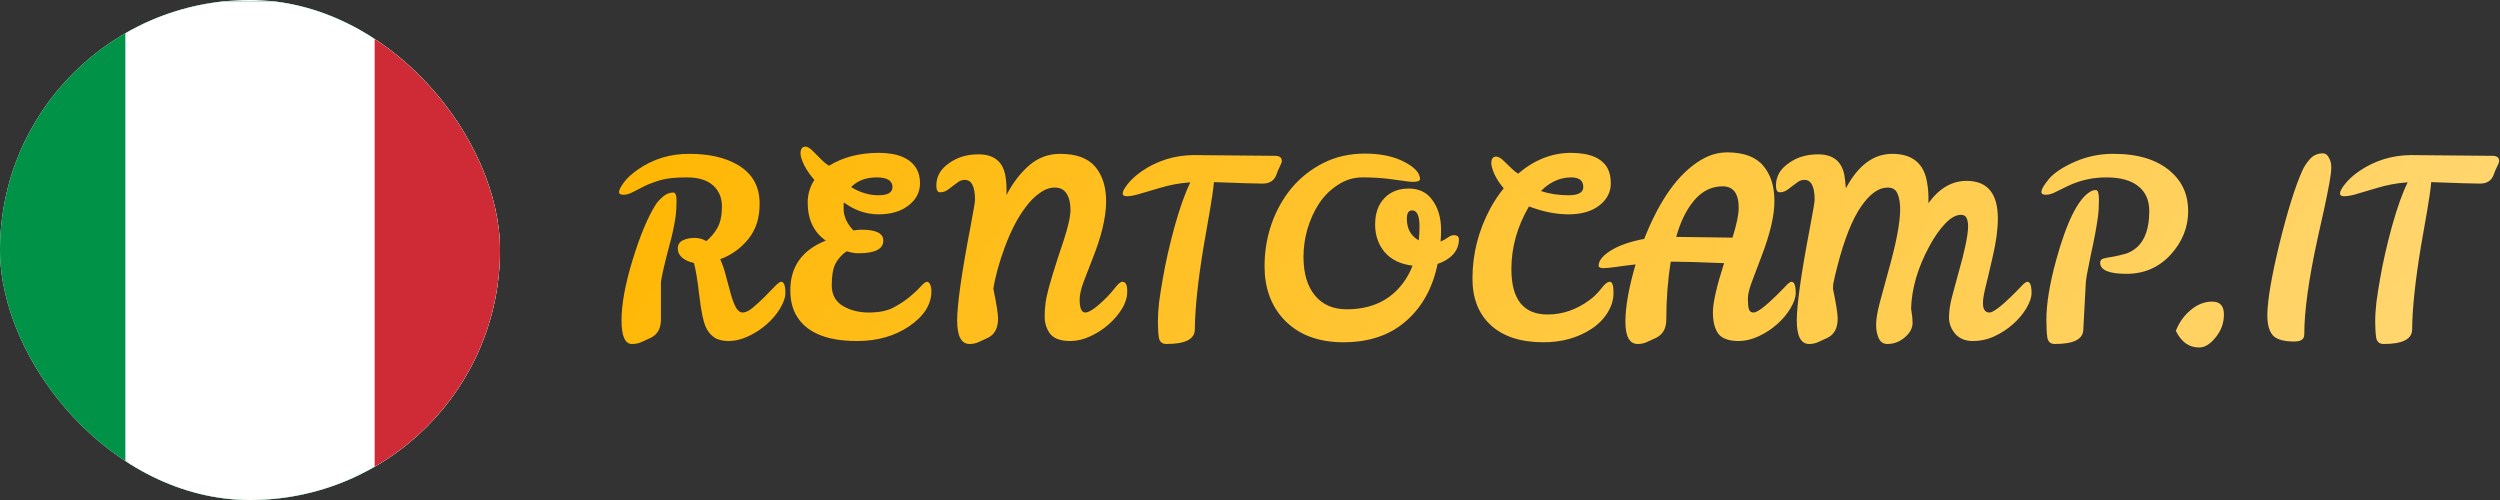 <svg width="360" height="72" viewBox="0 0 360 72" fill="none" xmlns="http://www.w3.org/2000/svg">
<rect x="0" y="0" width="360" height="72" fill="#333333" stroke="none"/>
<g clip-path="url(#clip0_1454_66)">
<rect width="72" height="72" rx="36" fill="white"/>
<g clip-path="url(#clip1_1454_66)">
<path d="M89.851 0.198H-17.852V72H89.851V0.198Z" fill="#009246"/>
<path d="M89.852 0.198H18.05V72H89.852V0.198Z" fill="white"/>
<path d="M89.851 0.198H53.95V72H89.851V0.198Z" fill="#CE2B37"/>
</g>
</g>
<path d="M112.49 40.575C112.894 40.575 113.097 41.122 113.097 42.217C113.097 42.812 112.847 43.538 112.347 44.395C111.847 45.228 111.193 46.001 110.384 46.715C109.598 47.405 108.718 47.977 107.742 48.429C106.766 48.881 105.838 49.107 104.957 49.107C104.077 49.107 103.386 48.941 102.887 48.607C102.387 48.274 101.994 47.822 101.708 47.251C101.304 46.441 100.971 44.906 100.709 42.645C100.447 40.361 100.185 38.766 99.923 37.862C99.305 37.743 98.757 37.505 98.281 37.148C97.829 36.767 97.603 36.315 97.603 35.791C97.603 35.244 97.841 34.851 98.317 34.613C98.817 34.375 99.376 34.256 99.995 34.256C100.637 34.256 101.209 34.411 101.708 34.72C102.375 34.173 102.91 33.53 103.315 32.792C103.743 32.031 103.958 31.019 103.958 29.758C103.958 28.473 103.529 27.449 102.672 26.688C101.816 25.926 100.554 25.545 98.888 25.545C97.246 25.545 95.984 25.676 95.104 25.938C94.223 26.2 93.462 26.485 92.819 26.795C92.2 27.104 91.641 27.39 91.141 27.651C90.665 27.913 90.213 28.044 89.785 28.044C89.356 28.044 89.142 27.913 89.142 27.651C89.142 27.366 89.368 26.914 89.82 26.295C90.272 25.676 90.939 25.057 91.82 24.438C94.033 22.891 96.532 22.13 99.317 22.154C102.101 22.154 104.398 22.677 106.207 23.724C108.325 24.962 109.384 26.818 109.384 29.294C109.408 31.34 108.872 33.042 107.777 34.399C106.683 35.755 105.326 36.731 103.708 37.326C104.065 38.111 104.35 38.956 104.564 39.861C104.802 40.765 105.029 41.598 105.243 42.36C105.457 43.121 105.695 43.752 105.957 44.252C106.242 44.752 106.576 45.002 106.956 45.002C107.361 45.002 107.837 44.776 108.384 44.323C108.956 43.847 109.515 43.336 110.062 42.788C110.61 42.241 111.098 41.741 111.526 41.289C111.978 40.813 112.299 40.575 112.49 40.575ZM96.96 27.723C97.27 27.723 97.424 28.127 97.424 28.937C97.424 29.746 97.377 30.507 97.282 31.221C97.067 32.602 96.794 33.887 96.46 35.077C95.604 38.314 95.175 40.206 95.175 40.753V46.001C95.175 47.286 94.687 48.167 93.712 48.643C93.259 48.857 92.819 49.059 92.391 49.25C91.986 49.44 91.522 49.535 90.998 49.535C89.999 49.535 89.499 48.393 89.499 46.108C89.499 43.8 90.034 40.896 91.106 37.398C92.177 33.899 93.295 31.233 94.461 29.401C94.699 29.044 95.044 28.675 95.497 28.294C95.949 27.913 96.437 27.723 96.96 27.723ZM124.09 33.078C126.161 33.078 127.196 33.601 127.196 34.649C127.196 35.862 126.006 36.469 123.626 36.469C123.102 36.469 122.531 36.374 121.912 36.184C121.222 36.66 120.687 37.255 120.306 37.969C119.949 38.683 119.77 39.718 119.77 41.075C119.77 42.407 120.294 43.395 121.341 44.038C122.412 44.68 123.662 45.002 125.09 45.002C126.541 45.002 127.708 44.776 128.588 44.323C129.493 43.847 130.278 43.336 130.944 42.788C131.611 42.241 132.146 41.741 132.551 41.289C132.979 40.813 133.289 40.575 133.479 40.575C133.67 40.575 133.824 40.706 133.943 40.968C134.062 41.206 134.122 41.527 134.122 41.931C134.122 43.835 133.063 45.513 130.944 46.965C128.85 48.393 126.339 49.107 123.412 49.107C118.842 49.107 115.879 47.786 114.522 45.144C114.046 44.216 113.808 43.098 113.808 41.789C113.808 38.385 115.51 36.005 118.914 34.649C117.176 33.435 116.307 31.602 116.307 29.151C116.307 27.985 116.629 26.902 117.271 25.902C116.676 25.236 116.188 24.534 115.808 23.796C115.451 23.058 115.272 22.499 115.272 22.118C115.272 21.451 115.51 21.118 115.986 21.118C116.319 21.118 116.724 21.38 117.2 21.904C117.7 22.404 118.104 22.808 118.414 23.117C118.723 23.427 119.044 23.677 119.378 23.867C121.401 22.63 123.781 22.011 126.518 22.011C129.255 22.011 131.075 22.772 131.98 24.296C132.313 24.867 132.48 25.569 132.48 26.402C132.48 27.663 131.932 28.722 130.837 29.579C129.743 30.436 128.303 30.864 126.518 30.864C124.733 30.864 123.067 30.293 121.52 29.151C121.496 29.246 121.484 29.341 121.484 29.436V30.222C121.484 30.65 121.615 31.162 121.877 31.757C122.162 32.328 122.507 32.804 122.912 33.185C123.269 33.114 123.662 33.078 124.09 33.078ZM128.517 26.937C128.517 26.009 127.755 25.545 126.232 25.545C124.709 25.545 123.483 26.009 122.555 26.937C123.84 27.723 125.149 28.116 126.482 28.116C127.839 28.116 128.517 27.723 128.517 26.937ZM155.467 43.145C155.467 44.383 155.741 45.002 156.288 45.002C156.883 45.002 157.918 44.264 159.394 42.788C159.775 42.407 160.179 41.943 160.608 41.396C161.036 40.849 161.369 40.575 161.607 40.575C162.083 40.575 162.321 41.003 162.321 41.86C162.345 42.693 162.107 43.538 161.607 44.395C161.108 45.228 160.453 46.001 159.644 46.715C158.859 47.405 157.978 47.977 157.002 48.429C156.026 48.881 155.074 49.107 154.146 49.107C152.742 49.107 151.766 48.762 151.219 48.072C150.695 47.358 150.433 46.537 150.433 45.608C150.433 44.68 150.517 43.764 150.683 42.86C150.969 41.432 151.802 38.671 153.182 34.577C153.825 32.626 154.146 31.162 154.146 30.186C154.146 29.21 153.956 28.437 153.575 27.866C153.218 27.294 152.659 27.009 151.897 27.009C151.159 27.009 150.433 27.271 149.719 27.794C149.005 28.294 148.339 28.96 147.72 29.793C146.602 31.245 145.602 33.149 144.721 35.505C143.865 37.838 143.305 39.861 143.043 41.574C143.496 43.764 143.722 45.192 143.722 45.858C143.722 47.239 143.234 48.167 142.258 48.643C141.806 48.857 141.366 49.059 140.937 49.25C140.533 49.44 140.092 49.535 139.616 49.535C138.426 49.535 137.831 48.405 137.831 46.144C137.831 43.859 138.462 39.409 139.723 32.792C140.176 30.412 140.402 29.079 140.402 28.794C140.402 26.866 139.914 25.902 138.938 25.902C138.605 25.902 138.295 25.997 138.01 26.188C137.748 26.378 137.474 26.58 137.189 26.795C136.927 27.009 136.653 27.211 136.368 27.401C136.082 27.592 135.749 27.687 135.368 27.687C135.011 27.687 134.832 27.366 134.832 26.723C134.832 25.414 135.439 24.343 136.653 23.51C137.819 22.653 139.235 22.225 140.901 22.225C143.234 22.225 144.543 23.367 144.828 25.652C144.924 26.319 144.959 27.044 144.936 27.83V28.08C145.84 26.342 146.923 24.926 148.184 23.831C149.469 22.713 150.957 22.154 152.647 22.154C154.979 22.154 156.669 22.772 157.716 24.01C159.906 26.652 159.799 31.007 157.395 37.076C156.919 38.314 156.479 39.456 156.074 40.503C155.669 41.551 155.467 42.431 155.467 43.145ZM172.056 47.429C172.056 48.833 170.688 49.535 167.951 49.535C167.356 49.535 166.999 49.238 166.88 48.643C166.784 48.024 166.737 47.263 166.737 46.358C166.737 45.454 166.796 44.49 166.915 43.467C167.058 42.419 167.237 41.289 167.451 40.075C167.855 37.743 168.427 35.232 169.164 32.542C169.926 29.829 170.676 27.735 171.413 26.259C169.914 26.354 168.427 26.628 166.951 27.08C165.475 27.509 164.428 27.818 163.809 28.008C163.191 28.175 162.679 28.258 162.274 28.258C161.87 28.258 161.667 28.127 161.667 27.866C161.667 27.556 161.905 27.104 162.381 26.509C162.857 25.89 163.536 25.271 164.416 24.653C166.653 23.129 169.141 22.356 171.878 22.332L183.623 22.439C184.265 22.439 184.587 22.689 184.587 23.189C184.587 23.332 184.492 23.593 184.301 23.974C184.111 24.331 183.944 24.724 183.801 25.152C183.492 26.009 182.837 26.438 181.838 26.438C180.862 26.438 178.518 26.366 174.805 26.223C174.71 27.271 174.519 28.615 174.234 30.258C173.948 31.876 173.639 33.649 173.306 35.577C172.496 40.503 172.08 44.454 172.056 47.429ZM204.48 25.795C204.48 26.057 204.123 26.188 203.409 26.188C203.147 26.188 202.802 26.152 202.373 26.081C201.945 26.009 201.148 25.902 199.982 25.759C198.815 25.616 197.566 25.545 196.233 25.545C194.924 25.545 193.734 25.902 192.663 26.616C191.592 27.306 190.688 28.199 189.95 29.294C189.236 30.388 188.677 31.614 188.272 32.971C187.891 34.327 187.701 35.66 187.701 36.969C187.701 39.349 188.248 41.206 189.343 42.538C190.438 43.871 191.961 44.538 193.913 44.538C197.435 44.538 200.136 43.288 202.016 40.789C202.588 40.027 203.052 39.182 203.409 38.254C201.671 38.04 200.339 37.398 199.41 36.327C198.482 35.232 198.018 33.899 198.018 32.328C198.018 30.733 198.458 29.472 199.339 28.544C200.22 27.616 201.398 27.152 202.873 27.152C204.373 27.152 205.515 27.723 206.3 28.865C207.11 29.984 207.514 31.4 207.514 33.114C207.514 33.709 207.49 34.268 207.443 34.791C207.871 34.601 208.228 34.399 208.514 34.184C208.799 33.97 209.085 33.863 209.371 33.863C209.847 33.863 210.085 34.066 210.085 34.47C210.085 35.303 209.799 36.029 209.228 36.648C208.68 37.243 207.943 37.695 207.014 38.004C206.3 41.479 204.777 44.228 202.445 46.251C200.136 48.274 197.137 49.286 193.448 49.286C189.759 49.286 186.88 48.167 184.809 45.93C183 43.954 182.096 41.42 182.096 38.326C182.096 36.231 182.429 34.208 183.095 32.257C183.786 30.305 184.75 28.58 185.987 27.08C187.249 25.581 188.772 24.379 190.557 23.474C192.342 22.57 194.341 22.118 196.554 22.118C198.792 22.118 200.672 22.511 202.195 23.296C203.718 24.081 204.48 24.914 204.48 25.795ZM203.337 30.293C202.838 30.293 202.588 30.698 202.588 31.507C202.588 32.935 203.159 33.97 204.301 34.613C204.373 33.97 204.408 33.304 204.408 32.614C204.408 31.067 204.051 30.293 203.337 30.293ZM228.885 43.217C229.504 42.764 230.064 42.217 230.563 41.574C231.063 40.908 231.48 40.575 231.813 40.575C232.17 40.575 232.348 41.098 232.348 42.146C232.348 43.169 232.051 44.145 231.456 45.073C230.885 45.977 230.123 46.739 229.171 47.358C227.219 48.643 224.911 49.286 222.245 49.286C219.008 49.286 216.498 48.476 214.713 46.858C212.928 45.24 212.035 42.99 212.035 40.111C212.035 36.565 212.892 33.197 214.605 30.008C215.177 28.96 215.819 27.997 216.533 27.116C215.986 26.473 215.546 25.807 215.212 25.117C214.903 24.403 214.748 23.867 214.748 23.51C214.748 22.868 214.986 22.546 215.462 22.546C215.795 22.57 216.176 22.796 216.605 23.225L217.711 24.296C217.997 24.581 218.294 24.819 218.604 25.01C220.96 23.01 223.495 22.011 226.208 22.011C228.945 22.011 230.718 22.772 231.527 24.296C231.813 24.867 231.956 25.569 231.956 26.402C231.956 27.663 231.408 28.722 230.313 29.579C229.219 30.436 227.743 30.864 225.887 30.864C224.054 30.864 222.15 30.484 220.175 29.722C218.485 32.602 217.64 35.612 217.64 38.754C217.64 43.109 219.377 45.287 222.852 45.287C224.994 45.287 227.005 44.597 228.885 43.217ZM221.888 27.509C223.102 27.913 224.423 28.116 225.851 28.116C227.279 28.116 227.993 27.723 227.993 26.937C227.993 26.009 227.41 25.545 226.244 25.545C224.649 25.545 223.197 26.2 221.888 27.509ZM257.976 40.575C258.381 40.575 258.583 41.122 258.583 42.217C258.583 42.812 258.333 43.538 257.833 44.395C257.334 45.228 256.679 46.001 255.87 46.715C255.085 47.405 254.204 47.977 253.228 48.429C252.252 48.881 251.3 49.107 250.372 49.107C248.968 49.107 247.992 48.762 247.445 48.072C246.921 47.358 246.659 46.322 246.659 44.966C246.659 43.586 247.195 41.229 248.266 37.897C244.981 37.755 242.59 37.683 241.09 37.683H240.59C240.162 40.325 239.948 43.098 239.948 46.001C239.948 47.286 239.46 48.167 238.484 48.643C238.032 48.857 237.592 49.059 237.163 49.25C236.759 49.44 236.318 49.535 235.842 49.535C234.652 49.535 234.057 48.465 234.057 46.322C234.057 44.181 234.545 41.432 235.521 38.076C234.474 38.195 233.546 38.314 232.736 38.433C231.951 38.552 231.332 38.611 230.88 38.611C230.428 38.611 230.202 38.492 230.202 38.254C230.202 37.54 230.785 36.814 231.951 36.077C233.141 35.339 234.747 34.779 236.77 34.399C239.008 28.71 241.745 24.914 244.981 23.01C246.171 22.296 247.433 21.939 248.766 21.939C251.146 21.963 252.859 22.606 253.906 23.867C254.977 25.129 255.513 26.806 255.513 28.901C255.537 30.971 254.906 33.673 253.621 37.005C253.145 38.29 252.705 39.456 252.3 40.503C251.895 41.551 251.693 42.395 251.693 43.038C251.693 43.681 251.741 44.169 251.836 44.502C251.931 44.835 252.157 45.002 252.514 45.002C253.157 45.002 254.668 43.764 257.048 41.289C257.476 40.813 257.786 40.575 257.976 40.575ZM250.372 29.936C250.372 27.866 249.599 26.83 248.052 26.83C246.481 26.83 245.124 27.497 243.982 28.829C242.863 30.139 241.995 31.9 241.376 34.113L249.48 34.22C250.075 32.316 250.372 30.888 250.372 29.936ZM291.938 40.575C292.343 40.575 292.545 41.122 292.545 42.217C292.545 42.812 292.295 43.538 291.795 44.395C291.295 45.228 290.641 46.001 289.832 46.715C289.046 47.405 288.166 47.977 287.19 48.429C286.214 48.881 285.179 49.107 284.084 49.107C283.013 49.107 282.168 48.762 281.549 48.072C280.954 47.358 280.657 46.572 280.657 45.716C280.657 44.835 280.8 43.847 281.085 42.752C281.371 41.658 281.68 40.515 282.013 39.325C282.918 36.16 283.382 33.935 283.406 32.649C283.406 32.102 283.334 31.686 283.192 31.4C283.049 31.09 282.775 30.936 282.37 30.936C281.656 30.936 280.895 31.364 280.086 32.221C279.276 33.078 278.515 34.173 277.801 35.505C276.159 38.552 275.29 41.527 275.195 44.43C275.242 44.764 275.29 45.097 275.338 45.43C275.385 45.763 275.409 46.12 275.409 46.501C275.409 47.263 275.028 47.965 274.267 48.607C273.529 49.226 272.696 49.535 271.768 49.535C271.22 49.535 270.816 49.274 270.554 48.75C270.292 48.203 270.161 47.536 270.161 46.751C270.161 45.965 270.34 44.895 270.697 43.538C271.054 42.181 271.446 40.741 271.875 39.218C273.017 35.196 273.6 32.197 273.624 30.222C273.624 29.222 273.493 28.437 273.231 27.866C272.993 27.294 272.517 27.009 271.803 27.009C270.518 27.009 269.245 27.925 267.983 29.758C266.722 31.59 265.591 34.434 264.592 38.29C264.33 39.29 264.128 40.158 263.985 40.896L263.949 41.574C264.401 43.764 264.628 45.192 264.628 45.858C264.628 47.239 264.14 48.167 263.164 48.643C262.712 48.857 262.271 49.059 261.843 49.25C261.438 49.44 260.998 49.535 260.522 49.535C259.332 49.535 258.737 48.405 258.737 46.144C258.737 43.859 259.368 39.409 260.629 32.792C261.081 30.412 261.307 29.079 261.307 28.794C261.307 26.866 260.82 25.902 259.844 25.902C259.511 25.902 259.201 25.997 258.916 26.188C258.654 26.378 258.38 26.58 258.094 26.795C257.833 27.009 257.559 27.211 257.273 27.401C256.988 27.592 256.655 27.687 256.274 27.687C255.917 27.687 255.738 27.366 255.738 26.723C255.738 25.414 256.345 24.343 257.559 23.51C258.725 22.653 260.141 22.225 261.807 22.225C263.949 22.225 265.211 23.225 265.591 25.224C265.687 25.819 265.758 26.45 265.806 27.116C267.567 23.808 269.792 22.154 272.482 22.154C275.409 22.154 277.087 23.558 277.515 26.366C277.658 27.175 277.718 28.044 277.694 28.972V29.258C279.241 27.116 281.073 26.045 283.192 26.045C286.19 26.045 287.69 27.854 287.69 31.471C287.69 33.042 287.44 34.887 286.94 37.005C286.464 39.099 286.107 40.611 285.869 41.539C285.655 42.443 285.548 43.145 285.548 43.645C285.548 44.549 285.857 45.002 286.476 45.002C287.119 45.002 288.63 43.764 291.01 41.289C291.438 40.813 291.748 40.575 291.938 40.575ZM299.997 47.429C299.997 48.833 298.629 49.535 295.892 49.535C295.297 49.535 294.94 49.238 294.821 48.643C294.725 48.024 294.678 47.167 294.678 46.073C294.678 43.764 295.142 40.908 296.07 37.505C297.617 31.888 299.271 28.58 301.032 27.58C301.27 27.437 301.532 27.366 301.818 27.366C302.103 27.366 302.246 27.83 302.246 28.758C302.246 29.686 302.199 30.507 302.103 31.221C301.913 32.649 301.568 34.494 301.068 36.755C300.592 39.016 300.354 40.349 300.354 40.753L299.997 47.429ZM302.425 37.826C302.425 37.517 302.591 37.314 302.924 37.219C303.281 37.124 303.722 37.041 304.245 36.969C304.769 36.874 305.34 36.743 305.959 36.576C306.578 36.41 307.149 36.1 307.673 35.648C308.886 34.601 309.493 32.852 309.493 30.4C309.493 28.829 308.958 27.628 307.887 26.795C306.84 25.962 305.316 25.545 303.317 25.545C301.342 25.545 299.485 25.962 297.748 26.795C297.105 27.104 296.522 27.39 295.999 27.651C295.499 27.913 295.035 28.044 294.606 28.044C294.178 28.044 293.964 27.913 293.964 27.651C293.964 27.247 294.356 26.58 295.142 25.652C295.927 24.795 297.165 23.998 298.855 23.26C300.568 22.523 302.365 22.154 304.245 22.154C307.792 22.13 310.552 22.963 312.528 24.653C314.241 26.128 315.098 28.044 315.098 30.4C315.098 32.733 314.253 34.827 312.563 36.684C310.874 38.516 308.755 39.432 306.209 39.432C303.686 39.432 302.425 38.897 302.425 37.826ZM313.32 47.643C313.796 46.43 314.51 45.43 315.462 44.645C316.414 43.835 317.449 43.431 318.568 43.431C319.686 43.431 320.246 44.05 320.246 45.287C320.246 46.525 319.841 47.632 319.032 48.607C318.246 49.583 317.449 50.059 316.64 50.035C315.212 50.035 314.105 49.238 313.32 47.643ZM331.815 48.179C331.815 48.845 331.339 49.178 330.387 49.178C328.887 49.178 327.864 48.893 327.317 48.322C326.769 47.727 326.495 46.739 326.495 45.359C326.519 43.217 327.102 39.789 328.245 35.077C329.411 30.365 330.506 26.866 331.529 24.581C331.791 23.986 332.16 23.427 332.636 22.903C333.112 22.356 333.743 22.082 334.528 22.082C334.861 22.082 335.135 22.285 335.349 22.689C335.587 23.094 335.706 23.558 335.706 24.081C335.706 24.605 335.611 25.39 335.42 26.438C335.23 27.461 334.992 28.639 334.706 29.972C334.421 31.305 334.1 32.745 333.743 34.292C332.457 40.17 331.815 44.799 331.815 48.179ZM347.349 47.429C347.349 48.833 345.98 49.535 343.243 49.535C342.648 49.535 342.291 49.238 342.172 48.643C342.077 48.024 342.029 47.263 342.029 46.358C342.029 45.454 342.089 44.49 342.208 43.467C342.351 42.419 342.529 41.289 342.743 40.075C343.148 37.743 343.719 35.232 344.457 32.542C345.219 29.829 345.968 27.735 346.706 26.259C345.207 26.354 343.719 26.628 342.244 27.08C340.768 27.509 339.721 27.818 339.102 28.008C338.483 28.175 337.971 28.258 337.567 28.258C337.162 28.258 336.96 28.127 336.96 27.866C336.96 27.556 337.198 27.104 337.674 26.509C338.15 25.89 338.828 25.271 339.709 24.653C341.946 23.129 344.433 22.356 347.17 22.332L358.915 22.439C359.558 22.439 359.879 22.689 359.879 23.189C359.879 23.332 359.784 23.593 359.594 23.974C359.403 24.331 359.237 24.724 359.094 25.152C358.785 26.009 358.13 26.438 357.13 26.438C356.155 26.438 353.81 26.366 350.098 26.223C350.002 27.271 349.812 28.615 349.526 30.258C349.241 31.876 348.931 33.649 348.598 35.577C347.789 40.503 347.372 44.454 347.349 47.429Z" fill="url(#paint0_linear_1454_66)"/>
<defs>
<linearGradient id="paint0_linear_1454_66" x1="356" y1="54" x2="147.631" y2="-77.832" gradientUnits="userSpaceOnUse">
<stop stop-color="#FFD773"/>
<stop offset="1" stop-color="#FFB600"/>
</linearGradient>
<clipPath id="clip0_1454_66">
<rect width="72" height="72" rx="36" fill="white"/>
</clipPath>
<clipPath id="clip1_1454_66">
<rect width="107.703" height="71.802" fill="white" transform="translate(-17.852 0.198)"/>
</clipPath>
</defs>
</svg>
